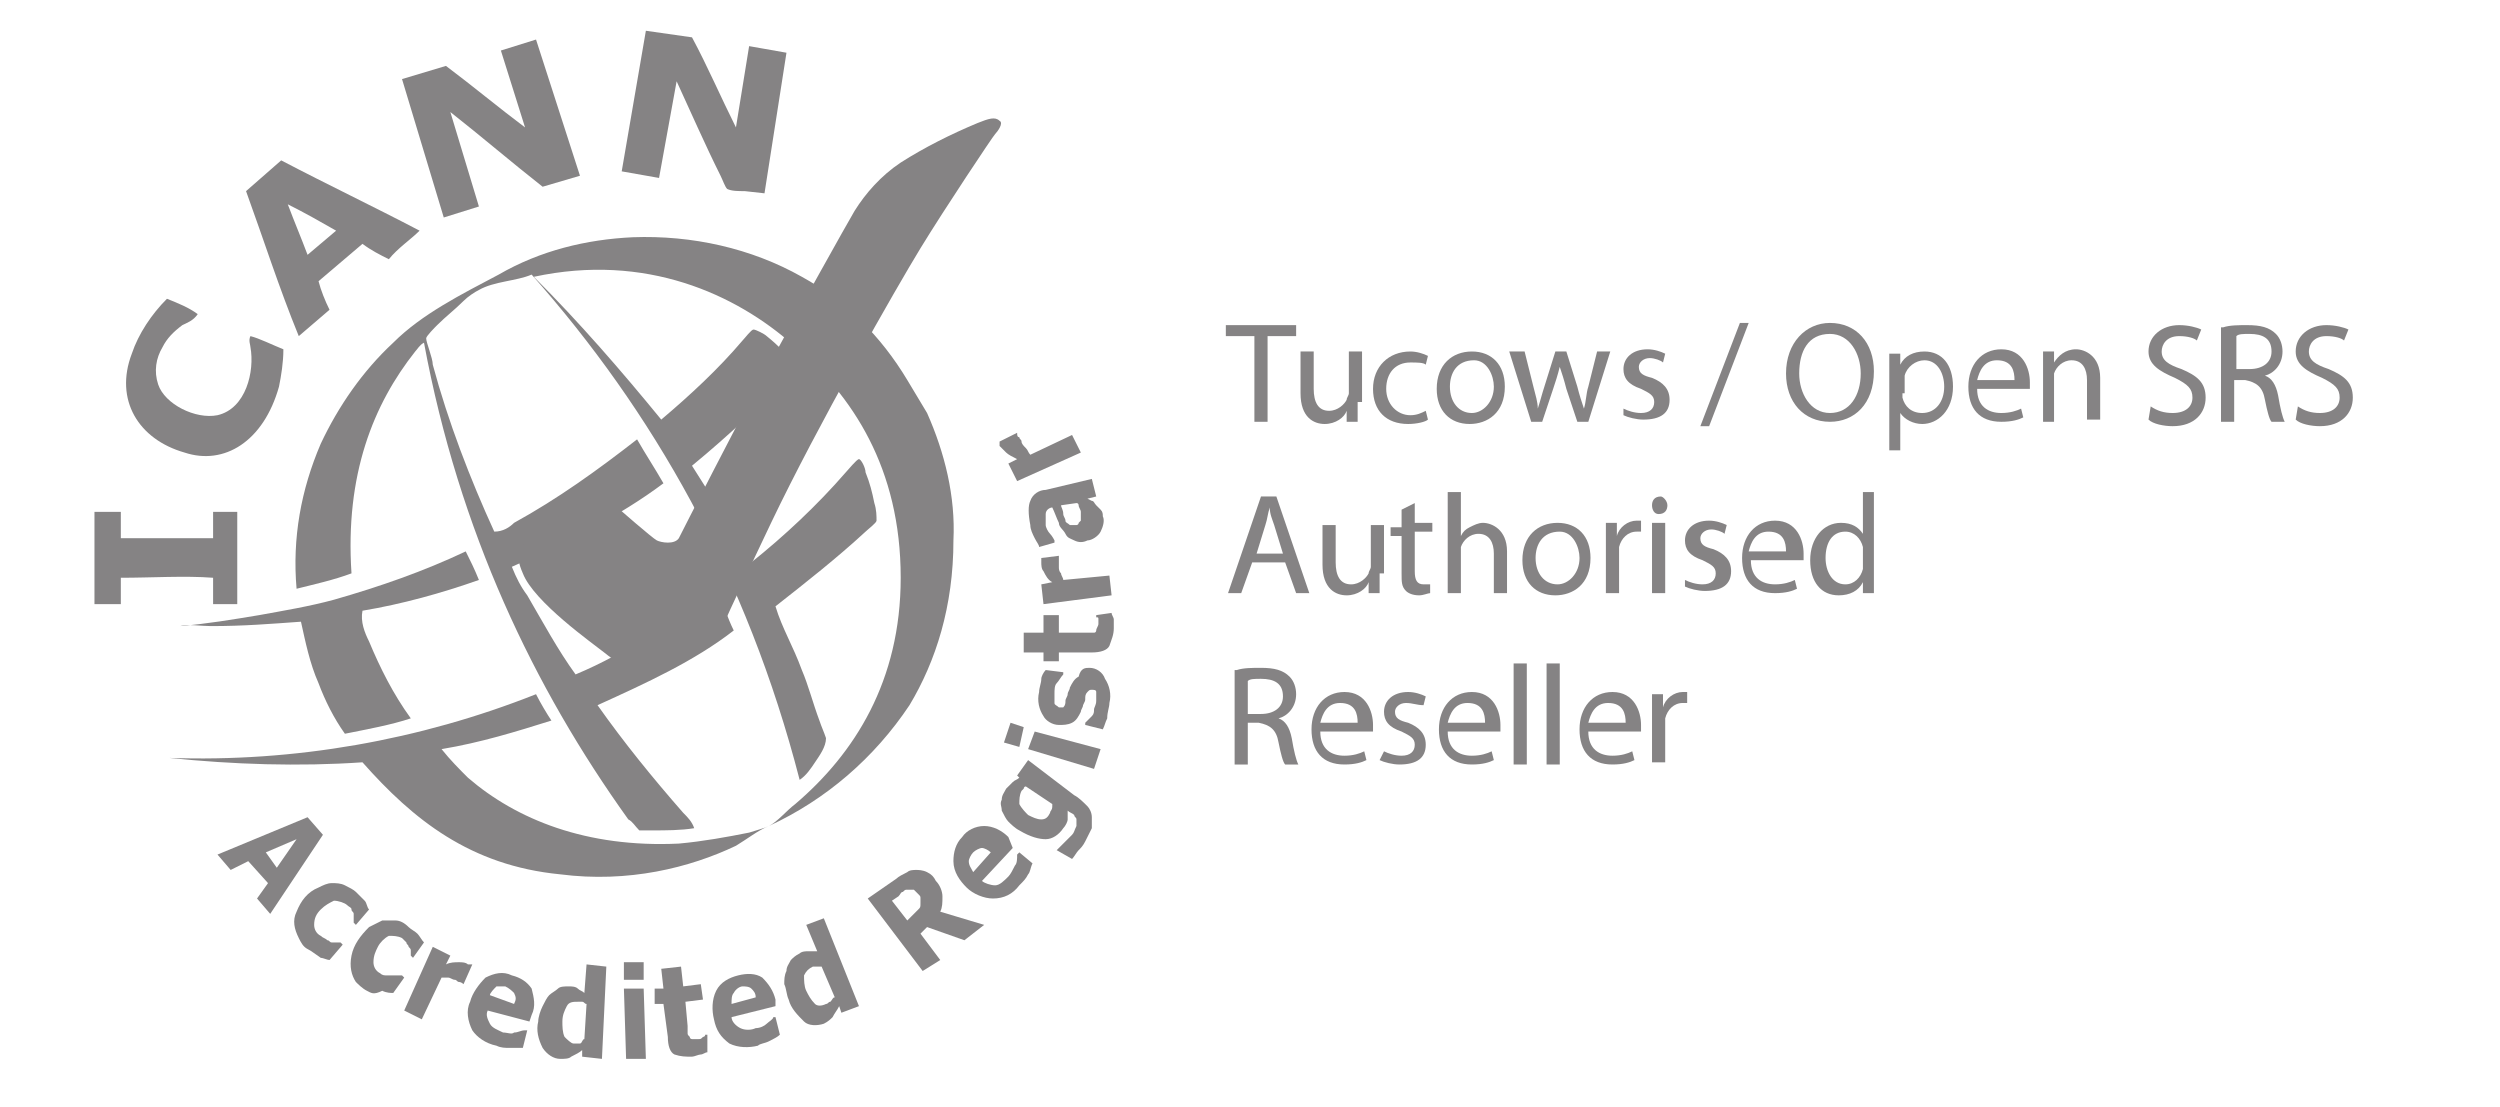 <?xml version="1.0" encoding="utf-8"?>
<!-- Generator: Adobe Illustrator 23.0.6, SVG Export Plug-In . SVG Version: 6.00 Build 0)  -->
<svg version="1.1" id="Layer_1" xmlns="http://www.w3.org/2000/svg" xmlns:xlink="http://www.w3.org/1999/xlink" x="0px" y="0px"
	 viewBox="0 0 113.8 50.4" style="enable-background:new 0 0 113.8 50.4;" xml:space="preserve">
<style type="text/css">
	.st0{fill:#858384;}
	.st1{fill:none;stroke:#858384;stroke-miterlimit:10;}
	.st2{fill-rule:evenodd;clip-rule:evenodd;fill:#858384;}
	.st3{fill:#FFFFFF;}
	.st4{enable-background:new    ;}
	.st5{fill-rule:evenodd;clip-rule:evenodd;fill:none;stroke:#858384;stroke-miterlimit:10;}
</style>
<g>
	<path class="st2" d="M16.5,34.7c-2.9,0.2-5.9,0.1-8.8-0.2c5.7,0.2,11.4-0.8,16.7-2.9c0.2,0.4,0.5,0.9,0.7,1.2c-1.6,0.5-3.2,1-5,1.3
		c0.4,0.5,0.8,0.9,1.2,1.3c2.2,1.9,5.4,3.2,9.6,3c1.1-0.1,2.2-0.3,3.2-0.5c0.3-0.1,0.7-0.2,0.9-0.3c0.4-0.2,0.8-0.7,1.2-1
		C38.9,34.3,41,31,41,26.3c0-5-2.2-8.3-4.9-10.6c-2.6-2.3-6.7-4.2-11.8-3.1c2.1,2.1,4,4.3,5.8,6.5c1.3-1.1,2.6-2.3,3.7-3.6
		c0.1-0.1,0.4-0.5,0.5-0.5c0.1,0,0.5,0.2,0.6,0.3c0.5,0.4,1,0.9,1.4,1.4c-1.5,1.6-3.1,3.1-4.8,4.5c0.9,1.4,1.8,2.9,2.7,4.4
		c1.5-1.2,3-2.6,4.3-4.1c0.1-0.1,0.5-0.6,0.6-0.6s0.3,0.4,0.3,0.6c0.2,0.5,0.3,0.9,0.4,1.4c0.1,0.3,0.1,0.6,0.1,0.8
		c0,0.1-0.4,0.4-0.5,0.5c-1.3,1.2-2.7,2.3-4.1,3.4c0.3,1,0.8,1.8,1.2,2.9c0.3,0.7,0.5,1.5,0.8,2.3c0.1,0.3,0.2,0.5,0.3,0.8
		c0,0.4-0.3,0.8-0.5,1.1c-0.2,0.3-0.4,0.6-0.7,0.8c-2.4-9.3-6.7-16.8-12.2-23c-0.7,0.3-1.7,0.3-2.4,0.7c-0.2,0.1-0.5,0.3-0.7,0.5
		c-0.4,0.4-0.8,0.7-1.2,1.1c-0.1,0.1-0.5,0.5-0.5,0.6c0,0.2,0.3,0.9,0.3,1.2c0.7,2.6,1.7,5.2,2.8,7.6c0.4,0,0.7-0.2,0.9-0.4
		c2-1.1,3.8-2.4,5.6-3.8c0.4,0.7,0.8,1.3,1.2,2c-2,1.5-4.4,2.7-6.9,3.8c0.2,0.5,0.4,0.9,0.7,1.3c0.7,1.2,1.4,2.5,2.2,3.6
		c2.4-1,4.5-2.5,6.4-3.9c0.3,0.6,0.5,1.3,0.8,1.9c-1.8,1.4-4,2.4-6.2,3.4c1.2,1.7,2.5,3.3,3.9,4.9c0.2,0.2,0.4,0.4,0.5,0.7
		c-0.6,0.1-1.3,0.1-1.9,0.1c-0.2,0-0.4,0-0.6,0c-0.2-0.2-0.3-0.4-0.5-0.5c-4.3-6-7.7-13.1-9.3-21.7c-0.2,0.1-0.3,0.3-0.4,0.4
		c-1.9,2.4-3.2,5.6-2.9,10.1c-0.8,0.3-1.7,0.5-2.5,0.7c-0.2-2.3,0.2-4.5,1.1-6.6c0.8-1.7,1.9-3.3,3.3-4.6c1.3-1.3,3.1-2.2,4.8-3.1
		c1.9-1.1,4-1.6,6.1-1.7c2.7-0.1,5.4,0.5,7.7,1.8c2,1.1,3.6,2.7,4.8,4.7c0.3,0.5,0.6,1,0.9,1.5c0.8,1.8,1.3,3.8,1.2,5.8
		c0,3-0.8,5.5-2,7.5c-1.6,2.4-3.8,4.3-6.4,5.5c-0.5,0.2-1,0.6-1.5,0.9c-2.1,1-4.9,1.7-8,1.3C21.4,39.4,18.8,37.3,16.5,34.7z"/>
	<path class="st2" d="M21.8,26.4c-1.7,0.6-3.5,1.1-5.3,1.4c-0.1,0.5,0.1,1,0.3,1.4c0.5,1.2,1.1,2.4,1.9,3.5c-0.9,0.3-2,0.5-3,0.7
		c-0.5-0.7-0.9-1.5-1.2-2.3c-0.4-0.9-0.6-1.9-0.8-2.8c-1.4,0.1-2.6,0.2-4.1,0.2c-0.4,0-1.1-0.1-1.4,0c1.2-0.1,2.4-0.3,3.6-0.5
		c1.1-0.2,2.3-0.4,3.4-0.7c2.1-0.6,4.1-1.3,6-2.2C21.4,25.5,21.6,25.9,21.8,26.4z"/>
	<path class="st2" d="M25.2,23.7c0.6-0.5,1.4-1,1.7-1c0.3,0,0.8,0,1.2,0.4c0,0,1.6,1.4,1.8,1.5c0.2,0.1,0.8,0.2,1-0.1
		c0.2-0.4,2.7-5.3,4-7.7c1.3-2.4,3.7-6.7,4-7.2C39.4,8.8,40.1,8,41,7.4c1.1-0.7,2.3-1.3,3.5-1.8c0.5-0.2,0.8-0.3,1-0.1
		c0.2,0.1-0.1,0.5-0.2,0.6c-0.1,0.1-2.3,3.4-3.4,5.2c-1.1,1.8-4.7,8.1-6.8,12.5s-2.1,4.5-2.2,4.7c-0.6,0.4-1.2,0.8-1.9,1.1
		c-0.7,0.3-1.5,0.7-2.1,0.7c-0.6,0-0.9-0.2-1.4-0.6c-0.5-0.4-3.2-2.3-3.7-3.6c-0.4-0.9-0.1-1.1,0.1-1.4C24.4,24.4,24.8,24,25.2,23.7
		z"/>
	<path class="st2" d="M7.6,13.6c0.5,0.2,1,0.4,1.4,0.7c-0.2,0.3-0.5,0.4-0.7,0.5c-0.4,0.3-0.7,0.6-0.9,1c-0.3,0.5-0.4,1.1-0.2,1.7
		c0.3,0.9,1.7,1.6,2.7,1.4c1.3-0.3,1.7-2,1.5-3.1c0-0.1-0.1-0.3,0-0.5c0.4,0.1,1,0.4,1.5,0.6c0,0.6-0.1,1.2-0.2,1.7
		c-0.7,2.5-2.5,3.6-4.3,3c-2.1-0.6-3.2-2.4-2.4-4.5C6.3,15.2,6.9,14.3,7.6,13.6z"/>
	<path class="st2" d="M4.3,27.5v-4.2h1.2v1.2h4.2c0-0.3,0-0.8,0-1.2h1.1v4.2H9.7v-1.2c-1.3-0.1-2.8,0-4.2,0c0,0.3,0,0.8,0,1.2
		C5.1,27.5,4.7,27.5,4.3,27.5z"/>
	<path class="st2" d="M11.2,8.7l1.6-1.4c2.1,1.1,4.2,2.1,6.3,3.2c-0.4,0.4-1,0.8-1.4,1.3c-0.4-0.2-0.8-0.4-1.2-0.7l-2,1.7
		c0.1,0.4,0.3,0.9,0.5,1.3l-1.4,1.2C12.7,13.1,12,10.9,11.2,8.7z M14,11.6l1.3-1.1c-0.7-0.4-1.4-0.8-2.2-1.2
		C13.4,10.1,13.7,10.8,14,11.6L14,11.6z"/>
	<path class="st2" d="M18.3,3.6l2-0.6c1.2,0.9,2.4,1.9,3.6,2.8l-1.1-3.5l1.6-0.5L26.4,8l-1.7,0.5c-1.4-1.1-2.8-2.3-4.2-3.4l1.3,4.3
		l-1.6,0.5L18.3,3.6C18.3,3.7,18.3,3.6,18.3,3.6z"/>
	<path class="st2" d="M29.4,1.4l2.1,0.3c0.7,1.3,1.3,2.7,2,4.1l0.6-3.7l1.7,0.3l-1,6.4l-0.9-0.1c-0.3,0-0.6,0-0.8-0.1
		c-0.1-0.1-0.2-0.4-0.3-0.6c-0.7-1.4-1.4-3-2-4.3L30,8.1l-1.7-0.3L29.4,1.4C29.4,1.4,29.4,1.4,29.4,1.4z"/>
	<path class="st0" d="M12.3,41.6l-0.6-0.7l0.5-0.7l-0.9-1l-0.8,0.4l-0.6-0.7l4.1-1.7l0.7,0.8L12.3,41.6z M12.6,39.5l0.9-1.3
		l-1.4,0.6L12.6,39.5z"/>
	<path class="st0" d="M14,43.2c-0.2-0.1-0.3-0.3-0.4-0.5c-0.2-0.4-0.3-0.8-0.1-1.2c0.2-0.5,0.5-0.9,1-1.1c0.2-0.1,0.4-0.2,0.6-0.2
		c0.2,0,0.4,0,0.6,0.1c0.2,0.1,0.4,0.2,0.5,0.3c0.1,0.1,0.3,0.3,0.4,0.4c0.1,0.1,0.1,0.3,0.2,0.4l-0.6,0.7L16.1,42c0,0,0-0.1,0-0.2
		c0-0.1,0-0.1,0-0.2c0-0.1-0.1-0.1-0.1-0.2c0-0.1-0.1-0.1-0.2-0.2c-0.1-0.1-0.4-0.2-0.6-0.2c-0.2,0.1-0.4,0.2-0.6,0.4
		c-0.2,0.2-0.3,0.4-0.3,0.7c0,0.2,0.1,0.4,0.3,0.5c0.1,0.1,0.2,0.1,0.3,0.2c0.1,0,0.1,0.1,0.2,0.1c0.1,0,0.1,0,0.2,0l0.2,0l0.1,0.1
		l-0.6,0.7c-0.1,0-0.3-0.1-0.4-0.1C14.3,43.4,14.2,43.3,14,43.2z"/>
	<path class="st0" d="M16.7,45.1c-0.2-0.1-0.4-0.3-0.5-0.4C16,44.4,15.9,44,16,43.5c0.1-0.5,0.4-0.9,0.8-1.3
		c0.2-0.1,0.4-0.2,0.6-0.3c0.2,0,0.4,0,0.6,0c0.2,0,0.4,0.1,0.6,0.3c0.1,0.1,0.3,0.2,0.4,0.3c0.1,0.1,0.2,0.3,0.3,0.4l-0.5,0.7
		l-0.1-0.1c0,0,0-0.1,0-0.2s0-0.1-0.1-0.2c0-0.1-0.1-0.1-0.1-0.2c-0.1-0.1-0.1-0.1-0.2-0.2c-0.2-0.1-0.4-0.1-0.6-0.1
		c-0.2,0.1-0.4,0.3-0.5,0.5c-0.1,0.2-0.2,0.4-0.2,0.7c0,0.2,0.1,0.4,0.3,0.5c0.1,0.1,0.2,0.1,0.3,0.1c0.1,0,0.2,0,0.3,0
		c0.1,0,0.1,0,0.2,0l0.2,0l0.1,0.1l-0.5,0.7c-0.1,0-0.3,0-0.5-0.1C17,45.3,16.9,45.2,16.7,45.1z"/>
	<path class="st0" d="M21.1,44.8L21.1,44.8c-0.1-0.1-0.2-0.1-0.2-0.1c-0.1,0-0.1-0.1-0.2-0.1c-0.1,0-0.2-0.1-0.3-0.1
		c-0.1,0-0.2,0-0.3,0l-0.9,1.9L18.4,46l1.3-2.9l0.8,0.4l-0.2,0.4c0.2-0.1,0.4-0.1,0.6-0.1c0.1,0,0.3,0,0.4,0.1l0.1,0l0.1,0
		L21.1,44.8z"/>
	<path class="st0" d="M24.1,46.5l-1.9-0.5c-0.1,0.2,0,0.4,0.1,0.6c0.1,0.2,0.4,0.3,0.6,0.4c0.2,0,0.4,0.1,0.5,0
		c0.2,0,0.3-0.1,0.5-0.1l0.1,0l-0.2,0.8c-0.2,0-0.4,0-0.6,0c-0.2,0-0.4,0-0.6-0.1c-0.5-0.1-0.9-0.4-1.1-0.7
		c-0.2-0.4-0.3-0.9-0.1-1.3c0.1-0.4,0.4-0.8,0.7-1.1c0.4-0.2,0.8-0.3,1.2-0.1c0.4,0.1,0.7,0.3,0.9,0.6c0.1,0.4,0.2,0.8,0,1.2
		L24.1,46.5z M23.4,45.7c0.1-0.2,0.1-0.3,0-0.5c-0.1-0.1-0.2-0.2-0.4-0.3c-0.1,0-0.3,0-0.4,0c-0.1,0.1-0.3,0.3-0.3,0.4L23.4,45.7z"
		/>
	<path class="st0" d="M27.4,48.2l-0.9-0.1l0-0.3c-0.1,0.1-0.3,0.2-0.5,0.3c-0.1,0.1-0.3,0.1-0.5,0.1c-0.3,0-0.6-0.2-0.8-0.5
		c-0.2-0.4-0.3-0.8-0.2-1.2c0-0.2,0.1-0.5,0.2-0.7c0.1-0.2,0.2-0.4,0.3-0.5c0.1-0.1,0.3-0.2,0.4-0.3c0.1-0.1,0.3-0.1,0.5-0.1
		c0.1,0,0.3,0,0.4,0.1c0.1,0.1,0.2,0.1,0.3,0.2l0.1-1.3l0.9,0.1L27.4,48.2z M26.6,47.3l0.1-1.6c-0.1,0-0.1-0.1-0.2-0.1
		c-0.1,0-0.1,0-0.2,0c-0.2,0-0.4,0-0.5,0.2c-0.1,0.2-0.2,0.4-0.2,0.7c0,0.2,0,0.5,0.1,0.7c0.1,0.1,0.3,0.3,0.4,0.3
		c0.1,0,0.2,0,0.3,0S26.5,47.3,26.6,47.3L26.6,47.3z"/>
	<path class="st0" d="M29.3,44.6l-0.9,0l0-0.8l0.9,0L29.3,44.6z M29.4,48.2l-0.9,0L28.4,45l0.9,0L29.4,48.2z"/>
	<path class="st0" d="M32.2,47.9c-0.1,0-0.2,0.1-0.3,0.1c-0.1,0-0.3,0.1-0.4,0.1c-0.3,0-0.5,0-0.8-0.1c-0.2-0.1-0.3-0.4-0.3-0.8
		l-0.2-1.5l-0.4,0L29.8,45l0.4,0l-0.1-0.9l0.9-0.1l0.1,0.9l0.8-0.1l0.1,0.7l-0.8,0.1l0.1,1.1c0,0.1,0,0.2,0,0.3c0,0.1,0,0.1,0.1,0.2
		c0,0.1,0.1,0.1,0.1,0.1c0.1,0,0.2,0,0.3,0c0.1,0,0.1,0,0.2-0.1c0,0,0.1,0,0.1-0.1h0.1L32.2,47.9z"/>
	<path class="st0" d="M35.3,45.8l-2,0.5c0,0.2,0.2,0.4,0.4,0.5c0.2,0.1,0.5,0.1,0.7,0c0.2,0,0.4-0.1,0.5-0.2
		c0.1-0.1,0.3-0.2,0.3-0.3l0.1,0l0.2,0.8c-0.1,0.1-0.3,0.2-0.5,0.3c-0.2,0.1-0.4,0.1-0.5,0.2c-0.4,0.1-0.9,0.1-1.3-0.1
		c-0.4-0.3-0.6-0.6-0.7-1.1c-0.1-0.4-0.1-0.9,0.1-1.3c0.2-0.4,0.6-0.6,1-0.7c0.4-0.1,0.8-0.1,1.1,0.1c0.3,0.3,0.5,0.6,0.6,1
		L35.3,45.8z M34.4,45.4c0-0.2-0.1-0.3-0.2-0.4c-0.1-0.1-0.3-0.1-0.4-0.1c-0.1,0-0.3,0.1-0.4,0.3c-0.1,0.1-0.1,0.3-0.1,0.5
		L34.4,45.4z"/>
	<path class="st0" d="M39.1,45.8l-0.8,0.3l-0.1-0.3c-0.1,0.2-0.2,0.3-0.3,0.5c-0.1,0.1-0.2,0.2-0.4,0.3c-0.3,0.1-0.7,0.1-0.9-0.1
		c-0.3-0.3-0.6-0.6-0.7-1c-0.1-0.2-0.1-0.5-0.2-0.7c0-0.2,0-0.4,0.1-0.6c0-0.2,0.1-0.3,0.2-0.5c0.1-0.1,0.2-0.2,0.4-0.3
		c0.1-0.1,0.3-0.1,0.4-0.1c0.1,0,0.2,0,0.4,0l-0.5-1.2l0.8-0.3L39.1,45.8z M38,45.4l-0.6-1.4c-0.1,0-0.1,0-0.2,0
		C37.1,44,37,44,37,44c-0.2,0.1-0.3,0.2-0.4,0.4c0,0.2,0,0.5,0.1,0.7c0.1,0.2,0.2,0.4,0.4,0.6c0.1,0.1,0.3,0.1,0.5,0
		c0.1,0,0.1-0.1,0.2-0.1C37.9,45.5,37.9,45.4,38,45.4L38,45.4z"/>
	<path class="st0" d="M44.8,42.1l-0.9,0.7l-1.7-0.6l-0.3,0.3l0.9,1.2L42,44.2l-2.5-3.3l1.3-0.9c0.1-0.1,0.3-0.2,0.5-0.3
		c0.1-0.1,0.3-0.1,0.4-0.1s0.3,0,0.5,0.1c0.2,0.1,0.3,0.2,0.4,0.4c0.2,0.2,0.3,0.5,0.3,0.7c0,0.3,0,0.5-0.1,0.7L44.8,42.1z
		 M41.8,40.7c-0.1-0.1-0.1-0.1-0.2-0.2c-0.1,0-0.2,0-0.3,0c-0.1,0-0.1,0-0.2,0.1c-0.1,0-0.1,0.1-0.2,0.2l-0.3,0.2l0.7,0.9l0.2-0.2
		c0.1-0.1,0.2-0.2,0.3-0.3c0.1-0.1,0.1-0.1,0.1-0.3c0-0.1,0-0.2,0-0.2C41.9,40.8,41.9,40.8,41.8,40.7L41.8,40.7z"/>
	<path class="st0" d="M46.1,38.6l-1.4,1.5c0.1,0.1,0.4,0.2,0.6,0.2c0.2,0,0.4-0.2,0.6-0.4c0.1-0.1,0.2-0.3,0.3-0.5
		c0.1-0.1,0.1-0.3,0.1-0.5l0.1-0.1l0.6,0.5c-0.1,0.2-0.1,0.4-0.2,0.5c-0.1,0.2-0.2,0.3-0.4,0.5c-0.3,0.4-0.7,0.6-1.2,0.6
		c-0.4,0-0.9-0.2-1.2-0.5c-0.3-0.3-0.6-0.7-0.6-1.2c0-0.4,0.1-0.8,0.4-1.1c0.2-0.3,0.6-0.5,1-0.5c0.4,0,0.8,0.2,1.1,0.5L46.1,38.6z
		 M45.1,38.8c-0.1-0.1-0.3-0.2-0.4-0.2c-0.1,0-0.3,0.1-0.4,0.2c-0.1,0.1-0.2,0.3-0.2,0.4c0,0.2,0.1,0.3,0.2,0.5L45.1,38.8z"/>
	<path class="st0" d="M48.9,36.2c0.2,0.1,0.4,0.3,0.6,0.5c0.1,0.1,0.2,0.3,0.2,0.5c0,0.2,0,0.4,0,0.5c-0.1,0.2-0.2,0.4-0.3,0.6
		s-0.2,0.3-0.3,0.4c-0.1,0.1-0.2,0.3-0.3,0.4l-0.7-0.4l0.1-0.1c0.1-0.1,0.2-0.2,0.3-0.3c0.1-0.1,0.2-0.2,0.3-0.3
		c0.1-0.1,0.1-0.2,0.2-0.4c0-0.1,0-0.2,0-0.3c0-0.1-0.1-0.1-0.1-0.2c-0.1-0.1-0.2-0.1-0.3-0.2l0,0c0,0.1,0,0.3,0,0.4
		c0,0.1-0.1,0.3-0.2,0.4c-0.2,0.3-0.5,0.5-0.8,0.5c-0.3,0-0.7-0.1-1.2-0.4c-0.2-0.1-0.4-0.3-0.5-0.4c-0.1-0.1-0.2-0.3-0.3-0.5
		c0-0.2-0.1-0.3,0-0.5c0-0.2,0.1-0.3,0.2-0.5c0.1-0.1,0.2-0.2,0.3-0.3c0.1-0.1,0.2-0.1,0.3-0.2l-0.1-0.1l0.5-0.7L48.9,36.2z
		 M47.9,36.6l-1.2-0.8c-0.1,0-0.1,0.1-0.1,0.1c0,0-0.1,0.1-0.1,0.1c-0.1,0.2-0.1,0.4-0.1,0.6c0.1,0.2,0.3,0.4,0.4,0.5
		c0.2,0.1,0.4,0.2,0.6,0.2c0.2,0,0.3-0.1,0.4-0.3c0-0.1,0.1-0.1,0.1-0.3C47.9,36.8,47.9,36.7,47.9,36.6z"/>
	<path class="st0" d="M46.6,33.1L46.4,34l-0.7-0.2l0.3-0.9L46.6,33.1z M50.1,34.1L49.8,35l-3-0.9l0.3-0.8L50.1,34.1z"/>
	<path class="st0" d="M49.6,30.4c0.3,0,0.6,0.2,0.7,0.5c0.2,0.3,0.3,0.7,0.2,1.1c0,0.2-0.1,0.4-0.1,0.7c-0.1,0.2-0.1,0.3-0.2,0.5
		L49.4,33v-0.1c0,0,0.1-0.1,0.1-0.1c0.1-0.1,0.1-0.1,0.2-0.2c0.1-0.1,0.1-0.2,0.1-0.3c0-0.1,0.1-0.2,0.1-0.4c0-0.1,0-0.3,0-0.4
		c0-0.1-0.1-0.1-0.2-0.1c-0.1,0-0.1,0-0.2,0.1c-0.1,0.1-0.1,0.2-0.1,0.3c0,0.1,0,0.1-0.1,0.3c0,0.1-0.1,0.2-0.1,0.3
		c-0.1,0.2-0.2,0.4-0.4,0.5c-0.2,0.1-0.4,0.1-0.6,0.1c-0.3,0-0.6-0.2-0.7-0.4c-0.2-0.3-0.3-0.7-0.2-1.1c0-0.2,0.1-0.4,0.1-0.6
		c0-0.1,0.1-0.3,0.2-0.4l0.8,0.1v0.1c-0.1,0.1-0.2,0.3-0.3,0.4c-0.1,0.1-0.1,0.3-0.1,0.5c0,0.1,0,0.3,0,0.4c0,0.1,0.1,0.1,0.2,0.2
		c0.1,0,0.1,0,0.2,0c0.1-0.1,0.1-0.2,0.1-0.3c0-0.1,0.1-0.2,0.1-0.3c0-0.1,0.1-0.2,0.1-0.3c0.1-0.2,0.2-0.4,0.4-0.5
		C49.2,30.4,49.4,30.4,49.6,30.4z"/>
	<path class="st0" d="M50.6,27.9c0,0.1,0.1,0.2,0.1,0.3c0,0.1,0,0.3,0,0.4c0,0.3-0.1,0.5-0.2,0.8c-0.1,0.2-0.4,0.3-0.8,0.3l-1.5,0
		v0.4h-0.7v-0.4l-0.9,0l0-0.9l0.9,0v-0.8h0.7v0.8l1.1,0h0.3c0.1,0,0.1,0,0.2,0c0.1,0,0.1-0.1,0.1-0.1c0-0.1,0.1-0.2,0.1-0.3
		c0-0.1,0-0.1,0-0.2c0-0.1,0-0.1-0.1-0.1v-0.1L50.6,27.9z"/>
	<path class="st0" d="M48.2,25.3L48.2,25.3c0,0.1,0,0.2,0,0.3c0,0.1,0,0.1,0,0.2c0,0.1,0,0.2,0.1,0.3c0,0.1,0.1,0.2,0.1,0.3l2.1-0.2
		l0.1,0.9l-3.1,0.4l-0.1-0.9l0.5-0.1c-0.2-0.1-0.3-0.3-0.4-0.5c-0.1-0.1-0.1-0.3-0.1-0.4c0,0,0-0.1,0-0.1c0,0,0-0.1,0-0.1L48.2,25.3
		z"/>
	<path class="st0" d="M49.5,22.7l0.2,0.1c0.1,0,0.1,0.1,0.2,0.2c0.1,0.1,0.1,0.1,0.2,0.2s0.1,0.2,0.1,0.3c0.1,0.2,0,0.5-0.1,0.7
		c-0.1,0.2-0.4,0.4-0.6,0.4c-0.2,0.1-0.4,0.1-0.6,0c-0.2-0.1-0.3-0.1-0.4-0.3c-0.1-0.2-0.3-0.3-0.3-0.5c-0.1-0.2-0.2-0.5-0.3-0.7h0
		c-0.1,0-0.3,0.1-0.3,0.3c0,0.2,0,0.4,0,0.5c0,0.1,0.1,0.3,0.2,0.4c0.1,0.1,0.2,0.3,0.2,0.3l0,0.1l-0.7,0.2c0-0.1-0.1-0.2-0.2-0.4
		c-0.1-0.2-0.2-0.4-0.2-0.6c-0.1-0.5-0.1-0.9,0-1.1c0.1-0.3,0.4-0.5,0.7-0.5l2.1-0.5l0.2,0.8L49.5,22.7z M49,22.9L48.3,23
		c0,0.1,0.1,0.2,0.1,0.4c0,0.1,0.1,0.2,0.1,0.3c0,0.1,0.1,0.1,0.2,0.2c0.1,0,0.2,0,0.3,0c0,0,0.1,0,0.1-0.1c0,0,0.1-0.1,0.1-0.1
		c0,0,0-0.1,0-0.1c0-0.1,0-0.2,0-0.3c0-0.1-0.1-0.2-0.1-0.3C49.1,23,49.1,22.9,49,22.9L49,22.9z"/>
	<path class="st0" d="M46.3,19.7L46.3,19.7c0,0.1,0,0.2,0.1,0.2c0,0.1,0.1,0.1,0.1,0.2c0,0.1,0.1,0.2,0.2,0.3
		c0.1,0.1,0.1,0.2,0.2,0.3l1.9-0.9l0.4,0.8l-2.9,1.3l-0.4-0.8l0.4-0.2c-0.2-0.1-0.4-0.2-0.5-0.3c-0.1-0.1-0.2-0.2-0.3-0.3
		c0,0,0-0.1,0-0.1c0,0,0-0.1,0-0.1L46.3,19.7z"/>
</g>
<g class="st4">
	<path class="st0" d="M57.1,15.3h-1.3v-0.5H59v0.5h-1.3v3.9h-0.6V15.3z"/>
	<path class="st0" d="M61.8,18.3c0,0.3,0,0.6,0,0.9h-0.5l0-0.5h0c-0.1,0.3-0.5,0.6-1,0.6c-0.5,0-1.1-0.3-1.1-1.4V16h0.6v1.7
		c0,0.6,0.2,1,0.7,1c0.4,0,0.7-0.3,0.8-0.5c0-0.1,0.1-0.2,0.1-0.3V16h0.6V18.3z"/>
	<path class="st0" d="M65,19.1c-0.1,0.1-0.5,0.2-0.9,0.2c-1,0-1.6-0.6-1.6-1.6c0-1,0.7-1.7,1.7-1.7c0.3,0,0.6,0.1,0.8,0.2l-0.1,0.4
		c-0.1-0.1-0.4-0.1-0.7-0.1c-0.7,0-1.1,0.5-1.1,1.2c0,0.7,0.5,1.2,1.1,1.2c0.3,0,0.5-0.1,0.7-0.2L65,19.1z"/>
	<path class="st0" d="M68.5,17.6c0,1.2-0.8,1.7-1.6,1.7c-0.9,0-1.5-0.6-1.5-1.6c0-1.1,0.7-1.7,1.6-1.7C67.9,16,68.5,16.6,68.5,17.6z
		 M66,17.6c0,0.7,0.4,1.2,1,1.2c0.5,0,1-0.5,1-1.2c0-0.5-0.3-1.2-0.9-1.2C66.3,16.4,66,17,66,17.6z"/>
	<path class="st0" d="M69.4,16l0.4,1.6c0.1,0.4,0.2,0.7,0.2,1h0c0.1-0.3,0.2-0.7,0.3-1l0.5-1.6h0.5l0.5,1.6c0.1,0.4,0.2,0.7,0.3,1h0
		c0.1-0.3,0.1-0.7,0.2-1l0.4-1.6h0.6l-1,3.2h-0.5l-0.5-1.5c-0.1-0.4-0.2-0.7-0.3-1h0c-0.1,0.4-0.2,0.7-0.3,1l-0.5,1.5h-0.5l-1-3.2
		H69.4z"/>
	<path class="st0" d="M73.9,18.6c0.2,0.1,0.5,0.2,0.8,0.2c0.4,0,0.6-0.2,0.6-0.5c0-0.3-0.2-0.4-0.6-0.6c-0.6-0.2-0.8-0.5-0.8-0.9
		c0-0.5,0.4-0.9,1.1-0.9c0.3,0,0.6,0.1,0.8,0.2l-0.1,0.4c-0.1-0.1-0.4-0.2-0.6-0.2c-0.3,0-0.5,0.2-0.5,0.4c0,0.3,0.2,0.4,0.6,0.5
		c0.5,0.2,0.8,0.5,0.8,1c0,0.6-0.4,0.9-1.2,0.9c-0.3,0-0.7-0.1-0.9-0.2L73.9,18.6z"/>
	<path class="st0" d="M77.4,19.4l1.8-4.7h0.4l-1.8,4.7H77.4z"/>
	<path class="st0" d="M85.3,16.9c0,1.5-0.9,2.3-2,2.3c-1.2,0-2-0.9-2-2.2c0-1.4,0.9-2.3,2-2.3C84.5,14.7,85.3,15.6,85.3,16.9z
		 M81.9,17c0,0.9,0.5,1.8,1.4,1.8c0.9,0,1.4-0.8,1.4-1.8c0-0.9-0.5-1.8-1.4-1.8C82.3,15.2,81.9,16,81.9,17z"/>
	<path class="st0" d="M86,17.1c0-0.4,0-0.7,0-1h0.5l0,0.5h0c0.2-0.4,0.6-0.6,1.1-0.6c0.8,0,1.3,0.6,1.3,1.6c0,1.1-0.7,1.7-1.4,1.7
		c-0.4,0-0.8-0.2-1-0.5h0v1.7H86V17.1z M86.6,17.9c0,0.1,0,0.2,0,0.2c0.1,0.4,0.4,0.7,0.9,0.7c0.6,0,1-0.5,1-1.2
		c0-0.6-0.3-1.2-0.9-1.2c-0.4,0-0.8,0.3-0.9,0.7c0,0.1,0,0.2,0,0.2V17.9z"/>
	<path class="st0" d="M90,17.7c0,0.8,0.5,1.1,1.1,1.1c0.4,0,0.7-0.1,0.9-0.2l0.1,0.4c-0.2,0.1-0.5,0.2-1,0.2c-1,0-1.5-0.6-1.5-1.6
		c0-1,0.6-1.7,1.5-1.7c1,0,1.3,0.9,1.3,1.5c0,0.1,0,0.2,0,0.3H90z M91.7,17.3c0-0.4-0.1-0.9-0.8-0.9c-0.6,0-0.8,0.5-0.9,0.9H91.7z"
		/>
	<path class="st0" d="M93,16.9c0-0.3,0-0.6,0-0.9h0.5l0,0.5h0c0.2-0.3,0.5-0.6,1-0.6c0.4,0,1.1,0.3,1.1,1.3v1.9h-0.6v-1.8
		c0-0.5-0.2-0.9-0.7-0.9c-0.4,0-0.7,0.3-0.8,0.6c0,0.1,0,0.2,0,0.3v1.9H93V16.9z"/>
	<path class="st0" d="M97.9,18.5c0.3,0.2,0.6,0.3,1,0.3c0.6,0,0.9-0.3,0.9-0.7c0-0.4-0.2-0.6-0.8-0.9c-0.7-0.3-1.2-0.6-1.2-1.2
		c0-0.7,0.6-1.2,1.4-1.2c0.4,0,0.8,0.1,1,0.2l-0.2,0.5c-0.1-0.1-0.4-0.2-0.8-0.2c-0.6,0-0.8,0.4-0.8,0.7c0,0.4,0.3,0.6,0.9,0.8
		c0.7,0.3,1.1,0.6,1.1,1.3c0,0.7-0.5,1.3-1.5,1.3c-0.4,0-0.9-0.1-1.1-0.3L97.9,18.5z"/>
	<path class="st0" d="M101.2,14.9c0.3-0.1,0.7-0.1,1.1-0.1c0.6,0,1,0.1,1.3,0.4c0.2,0.2,0.3,0.5,0.3,0.8c0,0.6-0.4,1-0.8,1.1v0
		c0.3,0.1,0.5,0.4,0.6,0.9c0.1,0.6,0.2,1,0.3,1.2h-0.6c-0.1-0.1-0.2-0.5-0.3-1c-0.1-0.6-0.4-0.8-0.9-0.9h-0.5v1.9h-0.6V14.9z
		 M101.8,16.8h0.6c0.6,0,1-0.3,1-0.8c0-0.6-0.4-0.8-1-0.8c-0.3,0-0.5,0-0.6,0.1V16.8z"/>
	<path class="st0" d="M104.6,18.5c0.3,0.2,0.6,0.3,1,0.3c0.6,0,0.9-0.3,0.9-0.7c0-0.4-0.2-0.6-0.8-0.9c-0.7-0.3-1.2-0.6-1.2-1.2
		c0-0.7,0.6-1.2,1.4-1.2c0.4,0,0.8,0.1,1,0.2l-0.2,0.5c-0.1-0.1-0.4-0.2-0.8-0.2c-0.6,0-0.8,0.4-0.8,0.7c0,0.4,0.3,0.6,0.9,0.8
		c0.7,0.3,1.1,0.6,1.1,1.3c0,0.7-0.5,1.3-1.5,1.3c-0.4,0-0.9-0.1-1.1-0.3L104.6,18.5z"/>
</g>
<g class="st4">
	<path class="st0" d="M57,25.6L56.5,27h-0.6l1.5-4.4h0.7l1.5,4.4H59l-0.5-1.4H57z M58.4,25.2L58,23.9c-0.1-0.3-0.2-0.5-0.2-0.8h0
		c-0.1,0.3-0.1,0.5-0.2,0.8l-0.4,1.3H58.4z"/>
	<path class="st0" d="M62.8,26.1c0,0.3,0,0.6,0,0.9h-0.5l0-0.5h0c-0.1,0.3-0.5,0.6-1,0.6c-0.5,0-1.1-0.3-1.1-1.4v-1.8h0.6v1.7
		c0,0.6,0.2,1,0.7,1c0.4,0,0.7-0.3,0.8-0.5c0-0.1,0.1-0.2,0.1-0.3v-1.9h0.6V26.1z"/>
	<path class="st0" d="M64.4,22.9v0.9h0.8v0.4h-0.8V26c0,0.4,0.1,0.6,0.4,0.6c0.1,0,0.3,0,0.3,0l0,0.4c-0.1,0-0.3,0.1-0.5,0.1
		c-0.3,0-0.5-0.1-0.6-0.2c-0.2-0.2-0.2-0.4-0.2-0.8v-1.7h-0.5v-0.4h0.5v-0.8L64.4,22.9z"/>
	<path class="st0" d="M65.9,22.4h0.6v2h0c0.1-0.2,0.2-0.3,0.4-0.4c0.2-0.1,0.4-0.2,0.6-0.2c0.4,0,1.1,0.3,1.1,1.3V27H68v-1.8
		c0-0.5-0.2-0.9-0.7-0.9c-0.4,0-0.7,0.3-0.8,0.6c0,0.1,0,0.2,0,0.3V27h-0.6V22.4z"/>
	<path class="st0" d="M72.4,25.4c0,1.2-0.8,1.7-1.6,1.7c-0.9,0-1.5-0.6-1.5-1.6c0-1.1,0.7-1.7,1.6-1.7
		C71.8,23.8,72.4,24.4,72.4,25.4z M69.9,25.4c0,0.7,0.4,1.2,1,1.2c0.5,0,1-0.5,1-1.2c0-0.5-0.3-1.2-0.9-1.2
		C70.2,24.2,69.9,24.8,69.9,25.4z"/>
	<path class="st0" d="M73.1,24.8c0-0.4,0-0.7,0-1h0.5l0,0.6h0c0.1-0.4,0.5-0.7,0.9-0.7c0.1,0,0.1,0,0.2,0v0.5c-0.1,0-0.1,0-0.2,0
		c-0.4,0-0.7,0.3-0.8,0.7c0,0.1,0,0.2,0,0.3V27h-0.6V24.8z"/>
	<path class="st0" d="M75.9,23c0,0.2-0.1,0.4-0.4,0.4c-0.2,0-0.3-0.2-0.3-0.4c0-0.2,0.1-0.4,0.4-0.4C75.7,22.6,75.9,22.8,75.9,23z
		 M75.2,27v-3.2h0.6V27H75.2z"/>
	<path class="st0" d="M76.7,26.4c0.2,0.1,0.5,0.2,0.8,0.2c0.4,0,0.6-0.2,0.6-0.5c0-0.3-0.2-0.4-0.6-0.6c-0.6-0.2-0.8-0.5-0.8-0.9
		c0-0.5,0.4-0.9,1.1-0.9c0.3,0,0.6,0.1,0.8,0.2l-0.1,0.4c-0.1-0.1-0.4-0.2-0.6-0.2c-0.3,0-0.5,0.2-0.5,0.4c0,0.3,0.2,0.4,0.6,0.5
		c0.5,0.2,0.8,0.5,0.8,1c0,0.6-0.4,0.9-1.2,0.9c-0.3,0-0.7-0.1-0.9-0.2L76.7,26.4z"/>
	<path class="st0" d="M79.7,25.5c0,0.8,0.5,1.1,1.1,1.1c0.4,0,0.7-0.1,0.9-0.2l0.1,0.4c-0.2,0.1-0.5,0.2-1,0.2c-1,0-1.5-0.6-1.5-1.6
		s0.6-1.7,1.5-1.7c1,0,1.3,0.9,1.3,1.5c0,0.1,0,0.2,0,0.3H79.7z M81.3,25.1c0-0.4-0.1-0.9-0.8-0.9c-0.6,0-0.8,0.5-0.9,0.9H81.3z"/>
	<path class="st0" d="M85.3,22.4v3.8c0,0.3,0,0.6,0,0.8h-0.5l0-0.5h0c-0.2,0.4-0.6,0.6-1.1,0.6c-0.8,0-1.3-0.6-1.3-1.6
		c0-1,0.6-1.7,1.4-1.7c0.5,0,0.8,0.2,1,0.5h0v-1.9H85.3z M84.8,25.1c0-0.1,0-0.2,0-0.2c-0.1-0.4-0.4-0.7-0.8-0.7
		c-0.6,0-0.9,0.5-0.9,1.2c0,0.6,0.3,1.2,0.9,1.2c0.4,0,0.7-0.3,0.8-0.7c0-0.1,0-0.2,0-0.2V25.1z"/>
</g>
<g class="st4">
	<path class="st0" d="M56.3,30.5c0.3-0.1,0.7-0.1,1.1-0.1c0.6,0,1,0.1,1.3,0.4c0.2,0.2,0.3,0.5,0.3,0.8c0,0.6-0.4,1-0.8,1.1v0
		c0.3,0.1,0.5,0.4,0.6,0.9c0.1,0.6,0.2,1,0.3,1.2h-0.6c-0.1-0.1-0.2-0.5-0.3-1c-0.1-0.6-0.4-0.8-0.9-0.9h-0.5v1.9h-0.6V30.5z
		 M56.8,32.5h0.6c0.6,0,1-0.3,1-0.8c0-0.6-0.4-0.8-1-0.8c-0.3,0-0.5,0-0.6,0.1V32.5z"/>
	<path class="st0" d="M60.1,33.3c0,0.8,0.5,1.1,1.1,1.1c0.4,0,0.7-0.1,0.9-0.2l0.1,0.4c-0.2,0.1-0.5,0.2-1,0.2c-1,0-1.5-0.6-1.5-1.6
		c0-1,0.6-1.7,1.5-1.7c1,0,1.3,0.9,1.3,1.5c0,0.1,0,0.2,0,0.3H60.1z M61.8,32.9c0-0.4-0.1-0.9-0.8-0.9c-0.6,0-0.8,0.5-0.9,0.9H61.8z
		"/>
	<path class="st0" d="M63,34.2c0.2,0.1,0.5,0.2,0.8,0.2c0.4,0,0.6-0.2,0.6-0.5c0-0.3-0.2-0.4-0.6-0.6c-0.6-0.2-0.8-0.5-0.8-0.9
		c0-0.5,0.4-0.9,1.1-0.9c0.3,0,0.6,0.1,0.8,0.2l-0.1,0.4C64.5,32.1,64.3,32,64,32c-0.3,0-0.5,0.2-0.5,0.4c0,0.3,0.2,0.4,0.6,0.5
		c0.5,0.2,0.8,0.5,0.8,1c0,0.6-0.4,0.9-1.2,0.9c-0.3,0-0.7-0.1-0.9-0.2L63,34.2z"/>
	<path class="st0" d="M65.9,33.3c0,0.8,0.5,1.1,1.1,1.1c0.4,0,0.7-0.1,0.9-0.2l0.1,0.4c-0.2,0.1-0.5,0.2-1,0.2c-1,0-1.5-0.6-1.5-1.6
		c0-1,0.6-1.7,1.5-1.7c1,0,1.3,0.9,1.3,1.5c0,0.1,0,0.2,0,0.3H65.9z M67.6,32.9c0-0.4-0.1-0.9-0.8-0.9c-0.6,0-0.8,0.5-0.9,0.9H67.6z
		"/>
	<path class="st0" d="M68.9,30.2h0.6v4.6h-0.6V30.2z"/>
	<path class="st0" d="M70.4,30.2H71v4.6h-0.6V30.2z"/>
	<path class="st0" d="M72.3,33.3c0,0.8,0.5,1.1,1.1,1.1c0.4,0,0.7-0.1,0.9-0.2l0.1,0.4c-0.2,0.1-0.5,0.2-1,0.2c-1,0-1.5-0.6-1.5-1.6
		c0-1,0.6-1.7,1.5-1.7c1,0,1.3,0.9,1.3,1.5c0,0.1,0,0.2,0,0.3H72.3z M74,32.9c0-0.4-0.1-0.9-0.8-0.9c-0.6,0-0.8,0.5-0.9,0.9H74z"/>
	<path class="st0" d="M75.2,32.6c0-0.4,0-0.7,0-1h0.5l0,0.6h0c0.1-0.4,0.5-0.7,0.9-0.7c0.1,0,0.1,0,0.2,0v0.5c-0.1,0-0.1,0-0.2,0
		c-0.4,0-0.7,0.3-0.8,0.7c0,0.1,0,0.2,0,0.3v1.7h-0.6V32.6z"/>
</g>
</svg>
